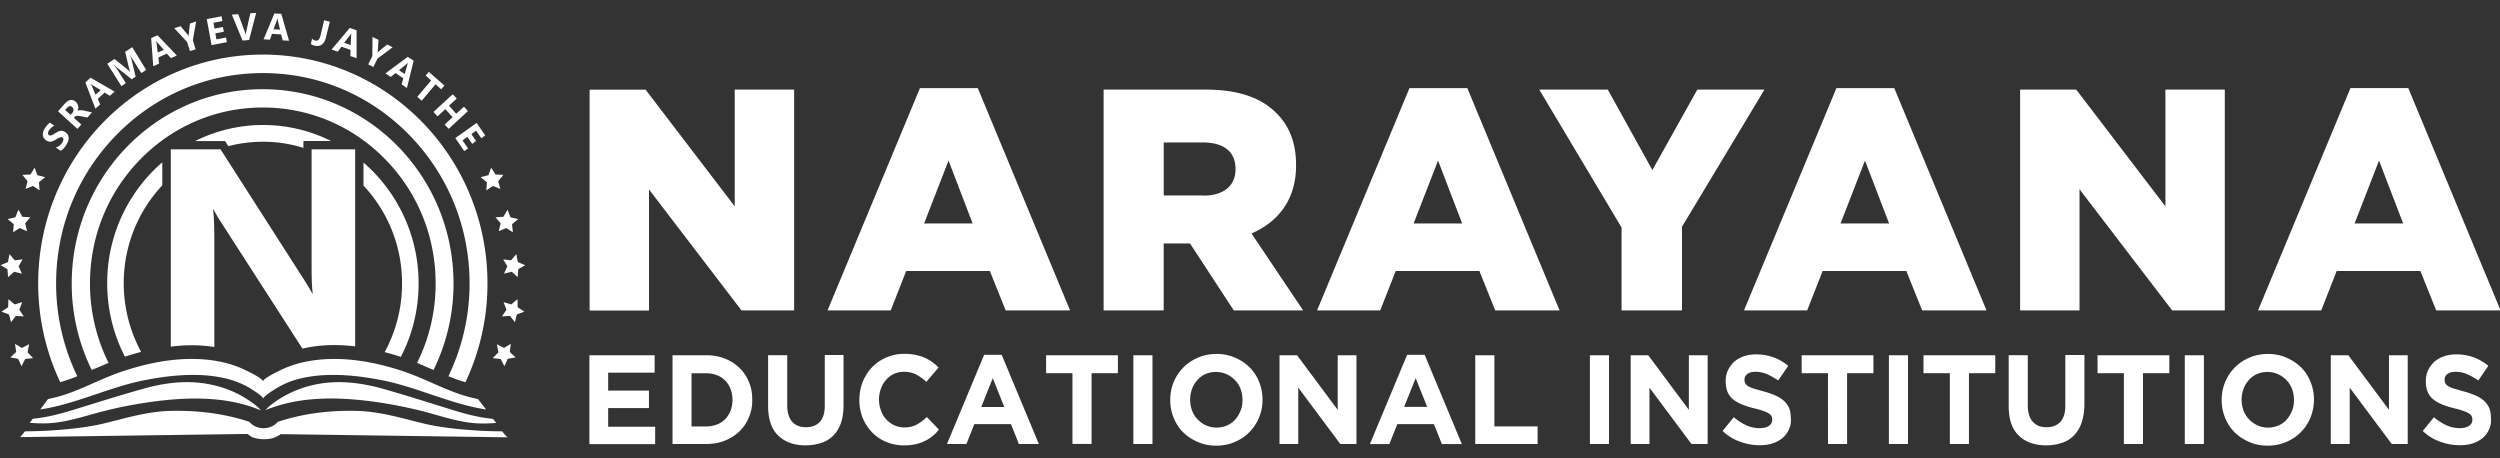 <svg width="180" height="33" viewBox="0 0 180 33" fill="none" xmlns="http://www.w3.org/2000/svg">
    <rect x="0" y="0" width="180" height="33" fill="#333333" stroke="none"/>
    <g clip-path="url(#g7c1ubcrna)" fill="#fff">
        <path d="m36.355 31.297-.199-.242c-1.053 0-2.119-.063-3.16-.165-.855-.088-1.698-.203-2.528-.405-1.624-.393-3.074-.85-4.76-.9-1.92-.05-3.866.177-5.701.785l-.05.052c-.52.545-1.45.545-1.958 0l-.049-.052c-1.834-.608-3.78-.835-5.701-.785-1.687.052-3.137.507-4.76.9-.83.203-1.686.317-2.529.405a32.833 32.833 0 0 1-3.16.165l-.347.418 16.335-.229c.062 0 .21.14.273.18.112.062.223.1.347.126.347.088.769.1 1.115.025a1.82 1.82 0 0 0 .682-.317l16.323.229-.172-.19h-.002z"/>
        <path fill-rule="evenodd" clip-rule="evenodd" d="M66.236 6.344h4.165l6.644 16.007h-4.636l-1.14-2.84h-6.023l-1.116 2.84h-4.548l6.654-16.007zm-23.783.11h4.028l6.42 8.403V6.453h4.276v15.894h-3.792l-6.656-8.707v8.72h-4.276V6.453zm25.842 5.109 1.735 4.525h-3.495l1.76-4.526zm11.165-5.11h7.387c2.393 0 4.04.634 5.082 1.724.916.913 1.388 2.13 1.388 3.7v.052c0 2.433-1.277 4.043-3.21 4.88l3.718 5.538H88.83l-3.148-4.816h-1.896v4.816H79.46V6.453zm9.497 5.744c0 1.166-.843 1.888-2.318 1.889v-.014h-2.85v-3.814h2.825c1.45 0 2.343.634 2.343 1.887v.052zm12.525-5.853h4.165l6.643 16.007h-4.634l-1.141-2.84h-6.024l-1.115 2.84h-4.548l6.654-16.007zm2.059 5.218 1.735 4.526h-3.495l1.76-4.526zm13.224 4.84-5.937-9.949h4.933l3.21 5.792 3.235-5.792h4.834l-5.937 9.873v6.021h-4.35v-5.945h.012zm19.622-10.058h-4.164l-6.657 16.007h4.549l1.116-2.84h6.023l1.141 2.84h4.634l-6.642-16.007zm-.373 9.744-1.735-4.526-1.76 4.526h3.495zm13.476-9.635h-4.041v15.894h4.276v-8.72l6.668 8.72h3.792V6.453h-4.275v8.404l-6.42-8.404zm19.742-.11h4.164l6.645 16.008h-4.635l-1.141-2.84h-6.023l-1.115 2.84h-4.549l6.654-16.007zm2.058 5.22 1.736 4.525h-3.495l1.759-4.526zM67.13 31.408a2.39 2.39 0 0 1-.57.354 2.988 2.988 0 0 1-.67.229c-.248.05-.52.076-.818.076-.458 0-.88-.088-1.276-.254a3.047 3.047 0 0 1-1.017-.696 3.268 3.268 0 0 1-.67-1.04 3.41 3.41 0 0 1-.234-1.28v-.013c0-.457.086-.887.235-1.28.161-.393.384-.748.67-1.052a3.118 3.118 0 0 1 1.028-.71 3.207 3.207 0 0 1 1.314-.265c.298 0 .558.024.793.075.236.051.46.115.657.203.199.088.372.19.545.305.162.125.322.252.459.405l-.88 1.027a3.415 3.415 0 0 0-.743-.533 1.852 1.852 0 0 0-.856-.19c-.26 0-.508.051-.731.152-.224.101-.409.241-.57.43a1.891 1.891 0 0 0-.372.634 2.26 2.26 0 0 0-.136.774v.012c0 .28.05.532.136.773a1.866 1.866 0 0 0 .942 1.066c.224.1.47.164.732.164.359 0 .656-.063.904-.203a3.56 3.56 0 0 0 .732-.544l.867.899c-.136.19-.298.343-.472.482zm-7.128-.053c.236-.242.422-.545.546-.9.124-.355.186-.786.186-1.293v-3.6h-1.35v3.663c0 .52-.125.9-.36 1.154-.236.253-.57.38-.992.38-.422 0-.757-.127-.991-.393-.236-.266-.36-.659-.36-1.178v-3.613h-1.376v3.65c0 .951.236 1.66.72 2.13.482.468 1.139.71 1.982.71.409 0 .793-.064 1.128-.178a2.09 2.09 0 0 0 .867-.532zm-17.565-5.777v6.401h4.735v-1.255h-3.384V29.38h2.937v-1.256h-2.937v-1.292h3.347v-1.255h-4.697zm10.805 5.475c.298-.29.52-.62.682-1.013h.001c.16-.393.248-.81.235-1.268v-.013c0-.456-.073-.874-.236-1.254a2.947 2.947 0 0 0-.68-1.014 3.15 3.15 0 0 0-1.055-.672 3.536 3.536 0 0 0-1.338-.24h-2.43v6.387h2.429c.484 0 .93-.076 1.338-.24.41-.166.756-.382 1.054-.673zm-.503-2.265c0-.278-.05-.532-.136-.772a1.706 1.706 0 0 0-.98-1.002 2.132 2.132 0 0 0-.768-.139H49.79v3.828h1.067c.273 0 .533-.051.767-.14.236-.089.434-.228.596-.392.16-.166.285-.368.384-.61.087-.228.136-.493.136-.773zm20.052 1.75.57 1.433v-.001h1.437l-2.677-6.423h-1.264L68.18 31.97h1.401l.57-1.432h2.64zm-1.312-3.311-.83 2.078h1.66l-.83-2.078zm7.114 4.739V26.87h1.896v-1.293H75.32v1.293h1.897v5.095h1.376zm3.009-6.388h1.376v6.388h-1.376v-6.388zm8.357 5.533a3.281 3.281 0 0 0 .942-2.332v-.012c0-.457-.086-.887-.248-1.28a3.069 3.069 0 0 0-.681-1.04 3.415 3.415 0 0 0-1.054-.697 3.218 3.218 0 0 0-1.326-.266c-.483 0-.93.09-1.338.266-.41.178-.756.406-1.054.71a3.281 3.281 0 0 0-.942 2.332v.013c0 .456.086.887.248 1.28.161.393.384.749.682 1.04.296.29.644.52 1.053.696.397.178.843.266 1.326.266.484 0 .93-.088 1.338-.266.41-.177.757-.405 1.054-.71zm-.5-2.328c0-.279-.05-.532-.136-.772a1.755 1.755 0 0 0-.397-.634 1.892 1.892 0 0 0-1.364-.596c-.284 0-.532.05-.768.152a1.632 1.632 0 0 0-.582.431 1.893 1.893 0 0 0-.384.634 2.25 2.25 0 0 0-.137.772v.013c0 .28.05.533.137.773.086.241.223.457.396.634.173.177.372.33.596.431.222.101.482.165.768.165.272 0 .52-.05.756-.152.235-.102.433-.241.595-.431.16-.177.284-.393.384-.634.098-.24.136-.494.136-.772v-.014zm4.017-.873 3.024 4.056h1.165v-6.388h-1.35v3.93l-2.926-3.93h-1.264v6.388h1.35V27.91zm10.339 4.06-.57-1.431h-2.641l-.569 1.432h-1.402l2.679-6.424h1.264l2.677 6.425h-1.438v-.001zm-2.717-2.677.83-2.065v-.001l.83 2.066h-1.66zm5.121-3.715h1.376v5.12h3.111v1.268h-4.487v-6.388zm9.629 0h-1.375v6.388h1.375v-6.388zm5.937 6.388-3.024-4.056v4.056h-1.351v-6.388h1.264l2.925 3.93v-3.93h1.351v6.388h-1.165zm6.543-.417c.199-.164.359-.38.471-.622.112-.24.174-.532.137-.823v-.012c0-.28-.037-.52-.124-.724a1.55 1.55 0 0 0-.384-.52 2.025 2.025 0 0 0-.62-.38 5.987 5.987 0 0 0-.842-.29l-.67-.19a2.065 2.065 0 0 1-.422-.179.544.544 0 0 1-.21-.202.587.587 0 0 1-.062-.266v-.013c0-.152.062-.29.198-.393.136-.113.334-.165.608-.165.272 0 .532.051.804.165.262.114.534.266.819.457l.719-1.052a3.556 3.556 0 0 0-1.054-.61 3.685 3.685 0 0 0-1.264-.214c-.322 0-.62.05-.88.139a2.08 2.08 0 0 0-.693.393 2.1 2.1 0 0 0-.447.609 1.786 1.786 0 0 0-.161.785v.013c0 .317.05.583.148.798.1.216.248.393.422.532.186.14.396.254.657.356.248.102.545.19.855.266.273.063.483.127.645.19.16.05.296.114.384.178.086.05.148.113.186.19a.503.503 0 0 1 .049.24v.014c0 .189-.075.341-.235.442-.162.114-.385.165-.67.165-.346 0-.682-.075-.979-.215a4.037 4.037 0 0 1-.88-.57l-.806.988a3.54 3.54 0 0 0 1.252.773c.459.165.93.254 1.401.254.346 0 .656-.038.93-.127.272-.09.52-.215.718-.38zm4.662-4.665v5.082h-1.375V26.87h-1.896v-1.293h5.168v1.293h-1.897v.013zm4.385-1.306H136v6.388h1.375v-6.388zm4.389 1.306v5.082h-1.375V26.87h-1.897v-1.293h5.168v1.293h-1.896v.013zm7.558 4.47a2.42 2.42 0 0 0 .545-.9c.124-.354.198-.785.211-1.292v-3.6h-1.376v3.663c0 .52-.124.9-.359 1.154-.236.253-.57.38-.992.38-.422 0-.755-.127-.991-.393s-.36-.659-.36-1.178v-3.613h-1.375v3.65c0 .951.235 1.66.719 2.13.482.468 1.139.71 1.982.71.41 0 .793-.064 1.128-.178.347-.114.633-.291.868-.532zm4.974-4.47v5.082h-1.376V26.87h-1.897v-1.293h5.169v1.293h-1.896v.013zm4.385-1.306h-1.376v6.388h1.376v-6.388zm7.676 4.481a3.22 3.22 0 0 1-1.748 1.762 3.323 3.323 0 0 1-1.339.266c-.484 0-.93-.088-1.326-.266a3.41 3.41 0 0 1-1.053-.696 3.04 3.04 0 0 1-.682-1.04 3.345 3.345 0 0 1-.248-1.28v-.012c0-.458.086-.888.248-1.28a3.237 3.237 0 0 1 1.747-1.762c.41-.177.856-.267 1.338-.267.484 0 .93.089 1.327.266.409.177.756.406 1.054.697.297.292.52.647.681 1.04.162.393.249.823.249 1.28v.012c0 .457-.088.875-.248 1.28zm-1.327-2.048c.086.24.136.493.136.772v.014c0 .278-.038.532-.136.772-.1.24-.224.457-.384.634-.162.19-.36.33-.596.431a1.867 1.867 0 0 1-.756.152c-.285 0-.545-.064-.768-.165a2.02 2.02 0 0 1-.595-.43 1.746 1.746 0 0 1-.396-.635 2.214 2.214 0 0 1-.137-.773v-.013c0-.278.049-.532.137-.772a1.88 1.88 0 0 1 .384-.634c.16-.19.359-.33.582-.431.236-.102.484-.152.768-.152a1.899 1.899 0 0 1 1.761 1.23zm7.174 3.955-3.025-4.056v4.056h-1.363v-6.388h1.265l2.925 3.93v-3.93h1.35v6.388h-1.152zm6.535-.417c.198-.164.358-.38.47-.622.112-.24.174-.532.136-.823v-.012c0-.28-.036-.52-.124-.724a1.533 1.533 0 0 0-.383-.52 2.037 2.037 0 0 0-.62-.38 5.958 5.958 0 0 0-.843-.29l-.669-.19a2.04 2.04 0 0 1-.422-.179.547.547 0 0 1-.211-.202.6.6 0 0 1-.061-.266v-.013c0-.152.062-.29.198-.393.136-.113.334-.165.607-.165.273 0 .533.051.806.165.26.114.533.266.818.457l.718-1.052a3.526 3.526 0 0 0-2.317-.824c-.322 0-.62.05-.88.139-.272.09-.496.229-.694.393-.186.178-.335.38-.446.609a1.786 1.786 0 0 0-.162.785v.013c0 .317.05.583.149.798.099.216.248.393.421.532.186.14.398.254.658.356.248.102.545.19.855.266.272.063.483.127.644.19.16.05.298.114.384.178.087.05.149.113.186.19a.48.48 0 0 1 .05.24v.014a.49.49 0 0 1-.236.442c-.161.114-.384.165-.669.165-.347 0-.682-.075-.979-.215a4.037 4.037 0 0 1-.88-.57l-.805.988c.371.355.792.608 1.252.773.458.165.929.254 1.4.254.347 0 .657-.038.929-.127.272-.09.52-.215.72-.38z"/>
        <path d="M5.118 27.264a7.53 7.53 0 0 0 .446-.178 15.317 15.317 0 0 1-1.524-6.68c0-4.042 1.549-7.856 4.362-10.71 2.814-2.864 6.545-4.435 10.523-4.435 3.979 0 7.709 1.571 10.523 4.436 2.813 2.864 4.362 6.667 4.362 10.71 0 2.357-.533 4.626-1.525 6.68.15.062.298.114.447.176.26.102.52.178.78.255a16.619 16.619 0 0 0 1.586-7.111c0-9.1-7.237-16.477-16.173-16.477-8.937 0-16.175 7.377-16.175 16.477 0 2.547.57 4.955 1.586 7.11.26-.076.52-.165.782-.253z"/>
        <path fill-rule="evenodd" clip-rule="evenodd" d="m18.443.93-.508 1.951-.471.039-.769-1.864.459-.037.483 1.292c.025.077.037.127.05.19h.012c0-.054.01-.11.02-.172l.005-.03.298-1.343.421-.026zm-3.21 2.32 1.103-.215-.062-.33-.694.127-.074-.43.607-.115-.062-.342-.607.114-.075-.418.645-.127-.062-.342-1.065.203.346 1.875zM14.12 1.547l-.446.152-.086.773a.314.314 0 0 0 0 .152.949.949 0 0 0-.087-.14l-.497-.595-.457.14.929 1.001.198.646.41-.126-.199-.647.235-1.356h.001zm-1.39 2.45-.421.19-.298-.33-.607.28.049.442-.42.19-.15-2.026.46-.204 1.387 1.457zm-2.554 1.265.348-.229-1.003-1.635-.509.33.272 1.166.005.02c.024.082.047.165.082.26h-.013a2.372 2.372 0 0 0-.198-.19l-.917-.736-.52.343 1.016 1.608.322-.215-.558-.887-.041-.065a6.26 6.26 0 0 0-.231-.34l.012-.013.186.19 1.054.837.284-.192-.322-1.33a1.458 1.458 0 0 0-.087-.24h.013c.055.122.118.226.175.317l.023.037.607.964zM8.255 6.594zm0 0-.346.304-.372-.229-.496.445.173.406-.346.304-.72-1.888.372-.342 1.735 1zM6.299 8.458l.322-.368-.643-.14a.346.346 0 0 1-.057-.005.338.338 0 0 0-.055-.007h-.112c-.038 0-.062 0-.1.013a.606.606 0 0 0-.071.03l-.015.007a.415.415 0 0 0 .061-.176.403.403 0 0 0 0-.178.853.853 0 0 0-.061-.164.392.392 0 0 0-.112-.14c-.248-.228-.532-.165-.83.177l-.446.507 1.4 1.268.273-.317-.533-.482.074-.088a.302.302 0 0 0 .031-.02l.031-.018a.145.145 0 0 0 .037-.007.145.145 0 0 1 .037-.006h.1a.32.32 0 0 1 .112.013l.557.101zm-2.283 2.157.347.24a.517.517 0 0 0 .199-.15 1.61 1.61 0 0 0 .322-.482.624.624 0 0 0 .062-.255.517.517 0 0 0-.05-.24.55.55 0 0 0-.186-.204.423.423 0 0 0-.186-.088.317.317 0 0 0-.186-.012c-.06.012-.118.036-.177.06l-.008.003-.021.013a2.742 2.742 0 0 1-.178.101c-.03.024-.062.043-.09.06l-.045.029a.462.462 0 0 1-.112.05c-.039.013-.075.013-.1.013a.164.164 0 0 1-.086-.026c-.025-.012-.038-.037-.05-.062-.012-.026-.012-.051-.012-.09a.457.457 0 0 1 .078-.203l.008-.012c.012-.012.024-.027.036-.042l.038-.046a.302.302 0 0 1 .088-.09.543.543 0 0 0 .05-.037.407.407 0 0 1 .161-.088l-.323-.229c-.05.038-.112.088-.161.14-.03.031-.062.072-.096.117-.02.028-.042.056-.065.085a.999.999 0 0 0-.136.254l-.009.029c-.022.076-.042.145-.042.223 0 .077.013.153.05.229.037.063.1.14.174.19.098.076.21.114.322.102.111 0 .235-.051.372-.14a.926.926 0 0 0 .072-.043 1.431 1.431 0 0 1 .212-.11.368.368 0 0 1 .112-.024c.038 0 .075 0 .1.026.024.012.037.037.05.062a.198.198 0 0 1 .012.09.475.475 0 0 1-.06.177c-.01.015-.018.032-.027.05l-.004.006c-.06.074-.122.148-.195.197a.609.609 0 0 1-.26.127zm.67-2.698.396.354.124-.139a.3.3 0 0 0 .086-.215c0-.076-.037-.14-.086-.203-.124-.114-.248-.09-.385.063l-.136.14zM7.25 6.489l-.569-.343a.813.813 0 0 1-.137-.114l-.012.015c.037.05.062.088.086.151l.26.622.372-.33zm4.102-3.405.447.507-.446.19-.075-.67-.037-.166h.012l.04.058c.019.03.036.058.059.081zm9-.176.459.025-.558-1.94-.496-.024-.78 1.862.458.026.148-.419.658.039.112.431zm-.186-.773-.162-.647a.696.696 0 0 1-.024-.177h-.012l-.023.096-.015.069-.236.634.472.025zm3.01 1.074c.136-.1.235-.278.296-.532h.001l.273-1.115-.409-.101-.261 1.102c-.074.28-.198.406-.383.355a.415.415 0 0 1-.224-.14l-.086.393c.074.052.16.089.26.114.21.05.384.026.532-.076zm2.496.978-.447-.152.013-.443-.651-.229-.269.356-.447-.152 1.315-1.56.486.177v2.003zm-.396-1.61-.026.672-.472-.165.422-.545a.515.515 0 0 0 .089-.14h.012l-.01.062a.641.641 0 0 0-.015.117zm2.995.828-1.09.81-.298.61-.371-.19.296-.596.012-1.383.434.216-.05.774-.005.031c-.005.027-.012.07-.02.133a1.16 1.16 0 0 1 .1-.114l.595-.494.396.203h.001zm.644 2.666.384.267v-.001l.484-1.965-.422-.278-1.611 1.19.384.254.348-.278.557.38-.124.43zm.221-.74.186-.646c.009-.036.024-.072.04-.112l.021-.053h-.01l-.029.03a.366.366 0 0 1-.096.084l-.521.42.41.278zm2.221.74.409.355L32 6.16l-1.128-.988-.222.266.396.354-1.004 1.179.322.28.992-1.18zm.946 3.208-.286-.317.57-.52-.52-.583-.57.52-.286-.317 1.388-1.28.286.316-.558.507.52.583.558-.507.286.317-1.389 1.28zm.478.663.645.937.273-.19-.397-.583.347-.253.347.507.285-.203-.347-.507.347-.24.372.544.285-.202-.62-.9-1.537 1.09zM7.817 26.13a12.85 12.85 0 0 1-1.339-5.716c0-3.384 1.289-6.565 3.644-8.96 2.354-2.396 5.478-3.714 8.8-3.714 3.321 0 6.458 1.318 8.8 3.713 2.355 2.396 3.644 5.577 3.644 8.961 0 2.016-.459 3.967-1.339 5.716.19.08.38.162.57.244h.001c.206.089.412.178.618.263a14.141 14.141 0 0 0 1.438-6.223c0-7.731-6.147-13.992-13.744-13.992-7.586 0-13.746 6.26-13.746 13.992 0 2.244.521 4.347 1.438 6.223l.136-.057h.002c.37-.156.724-.304 1.077-.45zm27.676 4.028c-.98-.089-1.946-.343-2.888-.634l-.932-.29c-1.363-.426-2.727-.851-4.1-1.243-1.635-.457-3.371-.66-5.044-.266a7.729 7.729 0 0 0-2.59 1.115 5.876 5.876 0 0 0-.657.507c-.024.02-.05.05-.076.08a.5.5 0 0 1-.119.115l-.017.008a4.834 4.834 0 0 1 .608-.229c2.453-.849 5.194-.71 7.721-.33.992.153 1.984.356 2.963.596.345.089.686.186 1.025.282 1.025.292 2.038.58 3.126.618.41.013.806 0 1.216-.037l-.236-.291v-.001zm-17.549-1.315c.235.151.447.317.657.507a.83.83 0 0 1 .084.087c.044.049.09.1.126.116l-.303-.115a45.105 45.105 0 0 1-.303-.114c-2.455-.85-5.194-.71-7.722-.33-.991.153-1.983.343-2.963.596-.364.09-.723.19-1.081.29-1.006.282-2.001.56-3.07.598a9.71 9.71 0 0 1-1.228-.039l.223-.29c.98-.09 1.959-.344 2.9-.635l.973-.3c1.358-.422 2.711-.842 4.072-1.22 1.636-.469 3.37-.66 5.044-.266.917.202 1.81.583 2.591 1.115z"/>
        <path d="M34.416 28.733a10.999 10.999 0 0 1-1.672-.481c-1.29-.482-2.517-1.128-3.83-1.56-1.562-.506-3.198-.848-4.835-.848-1.351 0-2.726.228-3.94.836-.15.076-1.055.494-1.203.76-.148-.266-1.053-.684-1.202-.76-1.215-.609-2.591-.836-3.942-.836-1.648 0-3.272.343-4.833.849-1.314.418-2.541 1.077-3.83 1.559a10.93 10.93 0 0 1-1.674.481l-.557.748c2.48-.368 4.946-1.585 7.363-2.078 1.56-.317 3.185-.508 4.783-.356.744.077 1.5.229 2.194.52.322.14.645.29.93.495.124.075.62.38.756.582.012.013.012.026.024.04 0-.014.013-.027.026-.04.148-.202.644-.506.756-.582.296-.19.606-.356.929-.495.694-.291 1.438-.443 2.194-.52 1.598-.152 3.221.039 4.784.356 2.429.493 4.883 1.71 7.362 2.078l-.583-.748zM13.784 24.858c.545 0 1.102.037 1.648.126V17.52c0-1.091-.024-1.902-.086-2.434h.036c.137.278.385.696.744 1.242l5.651 8.772a10.01 10.01 0 0 1 2.294-.255c.496 0 1.004.038 1.5.09V10.75h-3.136v8.314c0 1.027.025 1.712.087 2.067h-.038a19.25 19.25 0 0 0-.744-1.23l-5.862-9.151h-3.581v14.208c.483-.062.99-.1 1.487-.1z"/>
        <path fill-rule="evenodd" clip-rule="evenodd" d="m16.195 10.141.248.38a10.104 10.104 0 0 1 2.491-.316c1.017 0 1.983.151 2.913.443v-.494h1.995a10.952 10.952 0 0 0-9.791.001h2.144v-.013zm-4.51 3.206v-1.66a11.46 11.46 0 0 0-3.966 8.707c0 1.902.457 3.7 1.276 5.285.384-.127.769-.24 1.165-.342a10.4 10.4 0 0 1-1.252-4.943c0-2.725 1.054-5.21 2.776-7.047zm14.487.017v-1.66a11.484 11.484 0 0 1 3.967 8.706c0 1.915-.46 3.701-1.278 5.286a17.938 17.938 0 0 0-1.165-.343 10.31 10.31 0 0 0 1.252-4.943c0-2.737-1.053-5.209-2.776-7.046zM1.613 12.59l.584-.025.296-.495.199.545.558.14-.447.367.05.583-.484-.317-.532.216.148-.558-.372-.456zM.547 15.773l.557-.127.223-.544.285.506.57.038-.372.431.137.57-.521-.228-.483.305.05-.583-.446-.368zm.025 3.095-.533.227.495.279.05.583.434-.393.558.14-.236-.533.286-.494-.558.064-.385-.444-.111.57zm-.47 3.571.482-.317.026-.583.446.38.545-.165-.21.545.321.482-.57-.038-.347.456-.149-.557-.544-.203zm1.065 2.902-.42.393.556.102.248.532.26-.52.57-.063-.396-.418.112-.583-.52.266-.497-.292.087.583zM36.246 12.59l-.57-.025-.31-.495-.199.545-.558.14.447.367-.037.583.47-.317.534.216-.15-.558.373-.456zm1.066 3.183-.558-.127-.21-.544-.298.506-.57.038.372.431-.136.57.532-.228.484.305-.062-.583.446-.368zm-.028 3.095.533.227-.496.279-.05.583-.42-.393-.559.14.236-.533-.297-.494.57.064.372-.444.111.57zm.471 3.571-.483-.317-.013-.583-.446.38-.558-.165.212.545-.322.482.57-.038.358.456.137-.557.545-.203zm-1.052 2.902.422.393-.57.102-.236.532-.272-.52-.57-.063.408-.418-.11-.583.508.266.495-.292-.075.583z"/>
    </g>
    <defs>
        <clipPath id="g7c1ubcrna">
            <path fill="#fff" d="M0 0h180v33H0z"/>
        </clipPath>
    </defs>
</svg>
